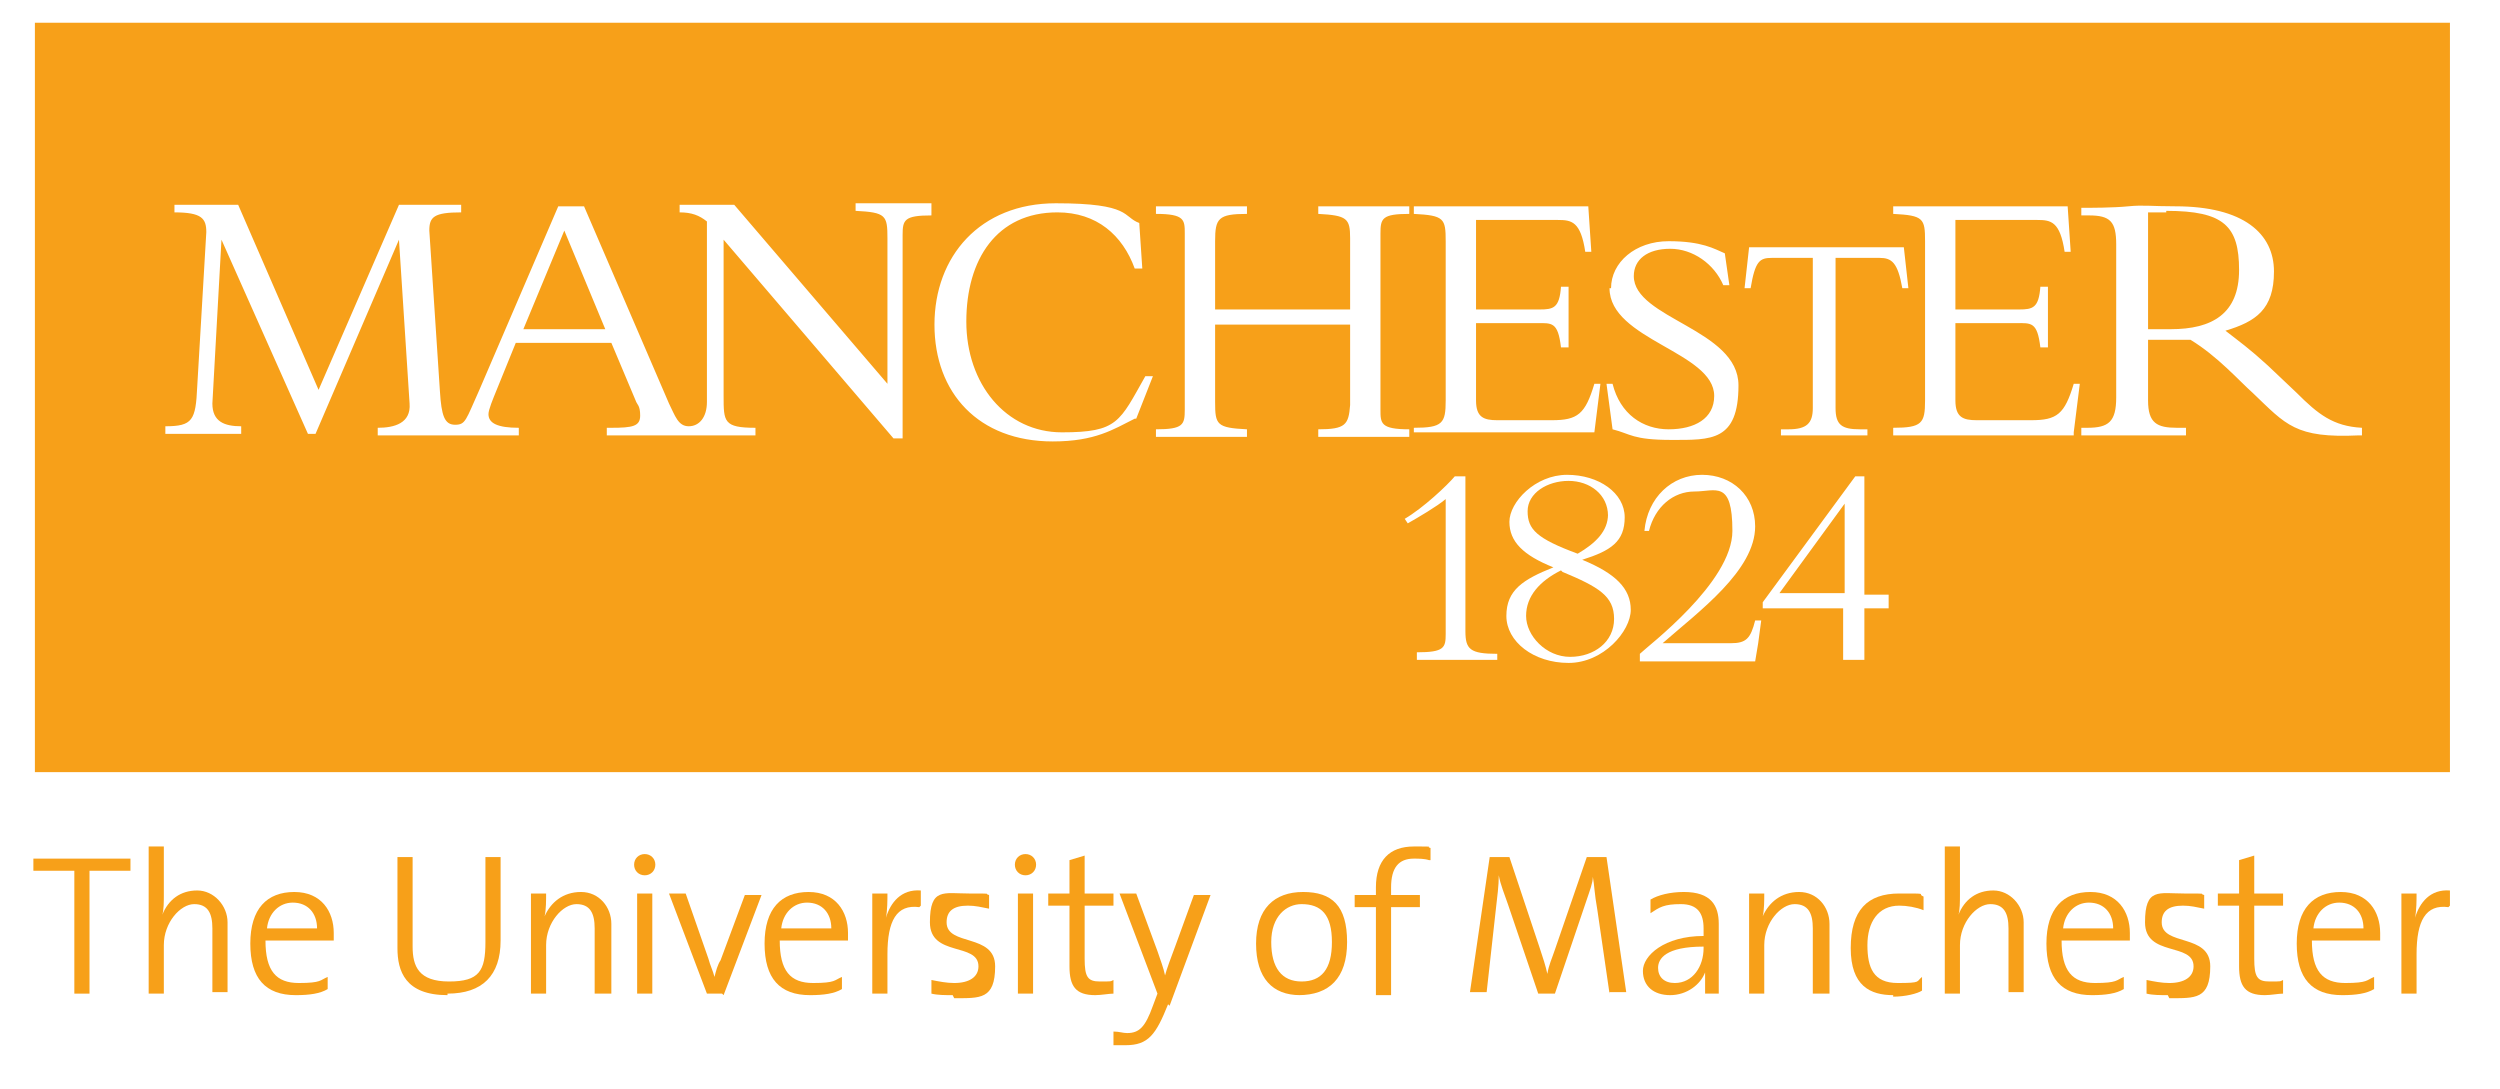 <?xml version="1.0" encoding="UTF-8"?>
<svg xmlns="http://www.w3.org/2000/svg" id="Layer_1" data-name="Layer 1" version="1.1" viewBox="0 0 164.8 71.8">
  <defs>
    <style>
      .cls-1 {
        fill: #f7a019;
        stroke-width: 0px;
      }
    </style>
  </defs>
  <g>
    <path class="cls-1" d="M106,34c0-1.4-1.2-2.3-2.6-2.3s-2.7.8-2.7,2,.6,1.8,3.3,2.8c1.2-.7,2-1.5,2-2.6Z"></path>
    <polygon class="cls-1" points="34.5 21.7 39.9 21.7 37.2 15.2 34.5 21.7"></polygon>
    <polygon class="cls-1" points="121.6 39.1 121.6 33.2 117.3 39.1 121.6 39.1"></polygon>
    <path class="cls-1" d="M102.9,37.6c-1.4.7-2.3,1.7-2.3,3s1.3,2.7,2.9,2.7,2.9-1,2.9-2.5-1-2.1-3.4-3.1h0Z"></path>
    <path class="cls-1" d="M142.8,14c-.5,0-.8,0-1.2,0v7.7c.6,0,.9,0,1.5,0,2.7,0,4.5-1,4.5-3.9s-1-3.9-4.8-3.9h0Z"></path>
    <path class="cls-1" d="M2.3,1.5v49.4h159.2V1.5H2.3ZM106.2,19c0-1.7,1.6-3.1,3.8-3.1s3,.5,3.7.8l.3,2.1h-.4c-.6-1.4-2-2.4-3.5-2.4s-2.4.7-2.4,1.8c0,2.8,6.9,3.5,6.9,7.2s-1.8,3.6-4.4,3.6-2.7-.4-3.9-.7l-.4-3h.4c.5,2,2,3,3.7,3s3-.7,3-2.2c0-2.9-6.9-3.7-6.9-7.1h0ZM93.2,28.2c1.9,0,2.1-.3,2.1-1.8v-10.5c0-1.5-.1-1.7-2.1-1.8v-.5h11.5l.2,3h-.4c-.3-2-.9-2.1-1.8-2.1h-5.4v5.9h4.2c.9,0,1.3-.1,1.4-1.5h.5v4h-.5c-.2-1.7-.6-1.6-1.6-1.6h-4v5.1c0,1.1.5,1.3,1.4,1.3h3.6c1.7,0,2.2-.4,2.8-2.4h.4l-.4,3.2h-11.9v-.5h0ZM61.4,14.2c-1.8,0-1.9.3-1.9,1.3v13.4h-.6l-11.2-13.1v10.3c0,1.7,0,2.1,2.1,2.1v.5h-9.8v-.5h.3c1.4,0,1.9-.1,1.9-.8s-.2-.7-.3-1l-1.6-3.8h-6.3l-1.3,3.2c-.2.5-.5,1.2-.5,1.5,0,.6.6.9,2,.9h0v.5h-9.3v-.5c1.1,0,2.2-.3,2.1-1.6l-.7-10.8h0l-5.5,12.8h-.5l-5.7-12.8h0l-.6,10.8c0,1.2.8,1.5,1.9,1.5v.5h-5v-.5c1.8,0,2-.4,2.1-2.6l.6-10.2c0-.9-.3-1.3-2.1-1.3v-.5h4.2l5.3,12.2,5.3-12.2h4.1v.5c-1.8,0-2.1.3-2.1,1.2l.7,10.6c.1,1.6.3,2.2,1,2.2s.7-.3,1.6-2.3l5.2-12.1h1.7l5.6,13c.4.8.6,1.5,1.3,1.5s1.2-.6,1.2-1.6v-11.9c-.5-.4-1-.6-1.8-.6v-.5h3.6l10.1,11.8v-9.6c0-1.5-.1-1.7-2.1-1.8v-.5h5v.5h0ZM74.8,27.6c-1.4.7-2.6,1.5-5.4,1.5-4.9,0-7.8-3.2-7.8-7.7s3-8,8-8,4.4.9,5.5,1.3l.2,3h-.5c-.8-2.2-2.5-3.7-5.1-3.7-4,0-6,3.1-6,7.2s2.6,7.3,6.3,7.3,3.8-.7,5.5-3.7h.5l-1.1,2.8h0ZM80.1,21.4v5.1h0c0,1.5.1,1.7,2.1,1.8v.5h-6v-.5c1.8,0,1.9-.3,1.9-1.3h0v-11.6h0c0-.9,0-1.3-1.9-1.3v-.5h6v.5c-1.9,0-2.1.3-2.1,1.8h0v4.5h8.9v-4.7c0-1.3-.2-1.5-2.1-1.6v-.5h6v.5c-1.8,0-1.9.3-1.9,1.3h0v11.6h0c0,.9,0,1.3,1.9,1.3v.5h-6v-.5c1.8,0,2-.3,2.1-1.6v-5.3h-8.9ZM98.7,43.5h-5.3v-.5c1.8,0,1.9-.3,1.9-1.2h0v-8.9c-.6.5-1.8,1.2-2.5,1.6l-.2-.3c1.2-.7,2.8-2.2,3.3-2.8h.7v10.2c0,1.2.3,1.5,2.1,1.5v.5h0ZM103.4,43.7c-2.3,0-4.1-1.4-4.1-3.1s1.1-2.4,3.1-3.2c-2-.8-2.9-1.7-2.9-3s1.7-3.1,3.8-3.1,3.8,1.2,3.8,2.8-.9,2.2-2.8,2.8c2.2.9,3.2,1.9,3.2,3.3s-1.8,3.5-4.1,3.5h0ZM115.9,42.4l-.2,1.2h-7.6v-.5c.5-.5,6.1-4.7,6.1-8.1s-1.1-2.6-2.5-2.6-2.6,1-3,2.6h-.3c.2-2.2,1.8-3.7,3.8-3.7s3.5,1.4,3.5,3.4c0,2.9-3.7,5.6-6.1,7.7h4.5c1,0,1.3-.3,1.6-1.5h.4l-.2,1.5h0ZM124.5,40.1h-1.6v3.4h-1.4v-3.4h-5.3v-.4l6.1-8.3h.6v7.8h1.6v1h0ZM123.7,17h-2.7v9.9c0,1.1.4,1.4,1.6,1.4h.5v.4h-5.7v-.4h.5c1.2,0,1.6-.4,1.6-1.4v-9.9h-2.7c-.8,0-1.1.2-1.4,2h-.4l.3-2.7h10.2l.3,2.7h-.4c-.3-1.7-.7-2-1.5-2h0ZM136.7,28.7h-11.9v-.5c1.9,0,2.1-.3,2.1-1.8v-10.5c0-1.5-.1-1.7-2.1-1.8v-.5h11.5l.2,3h-.4c-.3-2-.9-2.1-1.8-2.1h-5.4v5.9h4.2c.9,0,1.3-.1,1.4-1.5h.5v4h-.5c-.2-1.7-.6-1.6-1.6-1.6h-4v5.1c0,1.1.5,1.3,1.4,1.3h3.6c1.7,0,2.2-.4,2.8-2.4h.4l-.4,3.2h0ZM155.5,28.7c-4.2.2-4.8-.7-7-2.8-.9-.8-2.3-2.4-4.1-3.5-.6,0-1,0-1.6,0s-.8,0-1.2,0v4c0,1.5.6,1.8,1.9,1.8h.6v.5h-6.9v-.5h.4c1.4,0,1.9-.4,1.9-2v-10.1c0-1.5-.4-1.9-1.8-1.9h-.5v-.5c.6,0,2.1,0,3.1-.1s1.5,0,3.1,0c4.5,0,6.5,1.8,6.5,4.3s-1.2,3.3-3.2,3.9c.9.7,1.6,1.2,2.8,2.3l1.9,1.8c1.4,1.4,2.4,2.2,4.3,2.3v.5h0Z"></path>
  </g>
  <g>
    <path class="cls-1" d="M5.9,57.4v8.1h-1v-8.1h-2.7v-.8h6.4v.8h-2.7,0Z"></path>
    <path class="cls-1" d="M14,65.5v-4.3c0-1-.3-1.6-1.2-1.6s-2,1.2-2,2.7v3.2h-1v-9.7h1v3.2c0,.4,0,1-.1,1.3h0c.4-1,1.2-1.6,2.3-1.6s2,1,2,2.1v4.6h-1,0Z"></path>
    <path class="cls-1" d="M21.9,62h-4.4c0,2,.7,2.8,2.2,2.8s1.4-.2,1.9-.4v.8c-.5.3-1.2.4-2.1.4-2,0-3-1.1-3-3.4s1.1-3.4,2.9-3.4,2.6,1.3,2.6,2.7,0,.3,0,.5h0ZM19.3,59.5c-.9,0-1.6.7-1.7,1.7h3.3c0-1-.6-1.7-1.6-1.7h0Z"></path>
    <path class="cls-1" d="M29.5,65.6c-2.8,0-3.3-1.6-3.3-3.1v-6h1v5.9c0,1.3.4,2.3,2.4,2.3s2.4-.7,2.4-2.6v-5.6h1v5.5c0,2.3-1.2,3.5-3.5,3.5h0Z"></path>
    <path class="cls-1" d="M39.2,65.5v-4.3c0-1-.3-1.6-1.2-1.6s-2,1.2-2,2.7v3.2h-1v-6.6h1c0,.4,0,1.1-.1,1.5h0c.4-.9,1.2-1.6,2.4-1.6s2,1,2,2.1v4.6h-1,0Z"></path>
    <path class="cls-1" d="M42.5,57.7c-.4,0-.7-.3-.7-.7s.3-.7.7-.7.7.3.7.7-.3.7-.7.7ZM42,65.5v-6.6h1v6.6h-1Z"></path>
    <path class="cls-1" d="M47.6,65.5h-1l-2.5-6.6h1.1l1.5,4.3c.1.4.3.8.4,1.2h0c.1-.4.2-.8.4-1.1l1.6-4.3h1.1l-2.5,6.6h0Z"></path>
    <path class="cls-1" d="M55.8,62h-4.4c0,2,.7,2.8,2.2,2.8s1.4-.2,1.9-.4v.8c-.5.3-1.2.4-2.1.4-2,0-3-1.1-3-3.4s1.1-3.4,2.9-3.4,2.6,1.3,2.6,2.7,0,.3,0,.5h0ZM53.2,59.5c-.9,0-1.6.7-1.7,1.7h3.3c0-1-.6-1.7-1.6-1.7h0Z"></path>
    <path class="cls-1" d="M60.6,59.8c-1.5-.2-2.1.9-2.1,3.1v2.6h-1v-6.6h1c0,.4,0,1.1-.1,1.6h0c.3-1,1-1.9,2.3-1.8v1s0,0,0,0Z"></path>
    <path class="cls-1" d="M62.8,65.6c-.5,0-1,0-1.4-.1v-.9c.5.1,1,.2,1.5.2,1,0,1.6-.4,1.6-1.1,0-1.6-3.2-.6-3.2-2.9s.9-1.9,2.6-1.9.9,0,1.3.1v.9c-.5-.1-.9-.2-1.4-.2-1,0-1.4.4-1.4,1.1,0,1.6,3.2.7,3.2,2.9s-1,2.1-2.7,2.1h0Z"></path>
    <path class="cls-1" d="M67.6,57.7c-.4,0-.7-.3-.7-.7s.3-.7.7-.7.7.3.7.7-.3.7-.7.7ZM67.1,65.5v-6.6h1v6.6h-1Z"></path>
    <path class="cls-1" d="M72.2,65.6c-1.3,0-1.7-.6-1.7-1.9v-4h-1.4v-.8h1.4v-2.2l1-.3v2.5h1.9v.8h-1.9v3.5c0,1.2.2,1.5,1,1.5s.7,0,.9-.1v.9c-.3,0-.8.1-1.2.1h0Z"></path>
    <path class="cls-1" d="M77,66.2c-.8,2-1.3,2.7-2.8,2.7s-.6,0-.8,0v-.9c.4,0,.6.1.9.1.8,0,1.2-.4,1.7-1.8l.3-.8-2.5-6.6h1.1l1.4,3.8c.2.6.4,1.1.5,1.6h0c.1-.4.4-1.2.7-2l1.2-3.3h1.1l-2.7,7.3h0Z"></path>
    <path class="cls-1" d="M85.7,65.6c-1.8,0-2.9-1.1-2.9-3.4s1.2-3.4,3.1-3.4,2.9.9,2.9,3.3-1.2,3.5-3.2,3.5h0ZM85.8,59.6c-1,0-2,.8-2,2.5s.7,2.6,2,2.6,2-.8,2-2.6-.7-2.5-2-2.5Z"></path>
    <path class="cls-1" d="M94.2,56.7c-.3-.1-.7-.1-1-.1-1,0-1.5.6-1.5,1.9v.5h1.9v.8h-1.9v5.8h-1v-5.8h-1.4v-.8h1.4v-.5c0-1.8.9-2.7,2.5-2.7s.7,0,1.1.1v.8h-.1Z"></path>
    <path class="cls-1" d="M106.1,65.5l-.8-5.5c-.2-1.1-.2-1.7-.3-2.2h0c0,.4-.2.9-.4,1.5l-2.1,6.2h-1.1l-2-5.9c-.2-.6-.5-1.3-.6-1.9h0c0,.7-.1,1.4-.2,2.3l-.6,5.4h-1.1l1.3-8.9h1.3l2,6c.2.6.4,1.2.5,1.7h0c.1-.6.3-1,.5-1.6l2.1-6.1h1.3l1.3,8.9h-1.1,0Z"></path>
    <path class="cls-1" d="M112.4,65.5c0-.5,0-1,0-1.4h0c-.3.8-1.2,1.5-2.3,1.5s-1.8-.6-1.8-1.6,1.4-2.3,4-2.3v-.5c0-1-.4-1.6-1.5-1.6s-1.4.2-2,.6v-.9c.5-.3,1.3-.5,2.2-.5,1.8,0,2.3.9,2.3,2.1v2.6c0,.6,0,1.4,0,2h-1ZM112.3,62.4c-2.5,0-3,.8-3,1.4s.4,1,1.1,1c1.2,0,1.9-1.1,1.9-2.3h0Z"></path>
    <path class="cls-1" d="M119.5,65.5v-4.3c0-1-.3-1.6-1.2-1.6s-2,1.2-2,2.7v3.2h-1v-6.6h1c0,.4,0,1.1-.1,1.5h0c.4-.9,1.2-1.6,2.4-1.6s2,1,2,2.1v4.6h-1,0Z"></path>
    <path class="cls-1" d="M124.8,65.6c-1.5,0-2.8-.6-2.8-3.1s1.1-3.6,3.2-3.6,1.1,0,1.6.2v.9c-.5-.2-1.1-.3-1.6-.3-1.4,0-2.1,1.1-2.1,2.6s.4,2.5,2,2.5,1.2-.1,1.6-.4v.9c-.3.2-1.1.4-1.9.4h0Z"></path>
    <path class="cls-1" d="M132.4,65.5v-4.3c0-1-.3-1.6-1.2-1.6s-2,1.2-2,2.7v3.2h-1v-9.7h1v3.2c0,.4,0,1-.1,1.3h0c.4-1,1.2-1.6,2.3-1.6s2,1,2,2.1v4.6h-1,0Z"></path>
    <path class="cls-1" d="M140.3,62h-4.4c0,2,.7,2.8,2.2,2.8s1.4-.2,1.9-.4v.8c-.5.3-1.2.4-2.1.4-2,0-3-1.1-3-3.4s1.1-3.4,2.9-3.4,2.6,1.3,2.6,2.7,0,.3,0,.5h0ZM137.7,59.5c-.9,0-1.6.7-1.7,1.7h3.3c0-1-.6-1.7-1.6-1.7h0Z"></path>
    <path class="cls-1" d="M142.9,65.6c-.5,0-1,0-1.4-.1v-.9c.5.1,1,.2,1.5.2,1,0,1.6-.4,1.6-1.1,0-1.6-3.2-.6-3.2-2.9s.9-1.9,2.6-1.9.9,0,1.3.1v.9c-.5-.1-.9-.2-1.4-.2-1,0-1.4.4-1.4,1.1,0,1.6,3.2.7,3.2,2.9s-1,2.1-2.7,2.1h0Z"></path>
    <path class="cls-1" d="M149.3,65.6c-1.3,0-1.7-.6-1.7-1.9v-4h-1.4v-.8h1.4v-2.2l1-.3v2.5h1.9v.8h-1.9v3.5c0,1.2.2,1.5,1,1.5s.7,0,.9-.1v.9c-.3,0-.8.1-1.2.1h0Z"></path>
    <path class="cls-1" d="M156.8,62h-4.4c0,2,.7,2.8,2.2,2.8s1.4-.2,1.9-.4v.8c-.5.3-1.2.4-2.1.4-2,0-3-1.1-3-3.4s1.1-3.4,2.9-3.4,2.6,1.3,2.6,2.7,0,.3,0,.5h0ZM154.2,59.5c-.9,0-1.6.7-1.7,1.7h3.3c0-1-.6-1.7-1.6-1.7h0Z"></path>
    <path class="cls-1" d="M161.4,59.8c-1.5-.2-2.1.9-2.1,3.1v2.6h-1v-6.6h1c0,.4,0,1.1-.1,1.6h0c.3-1,1-1.9,2.3-1.8v1s0,0,0,0Z"></path>
  </g>
</svg>
